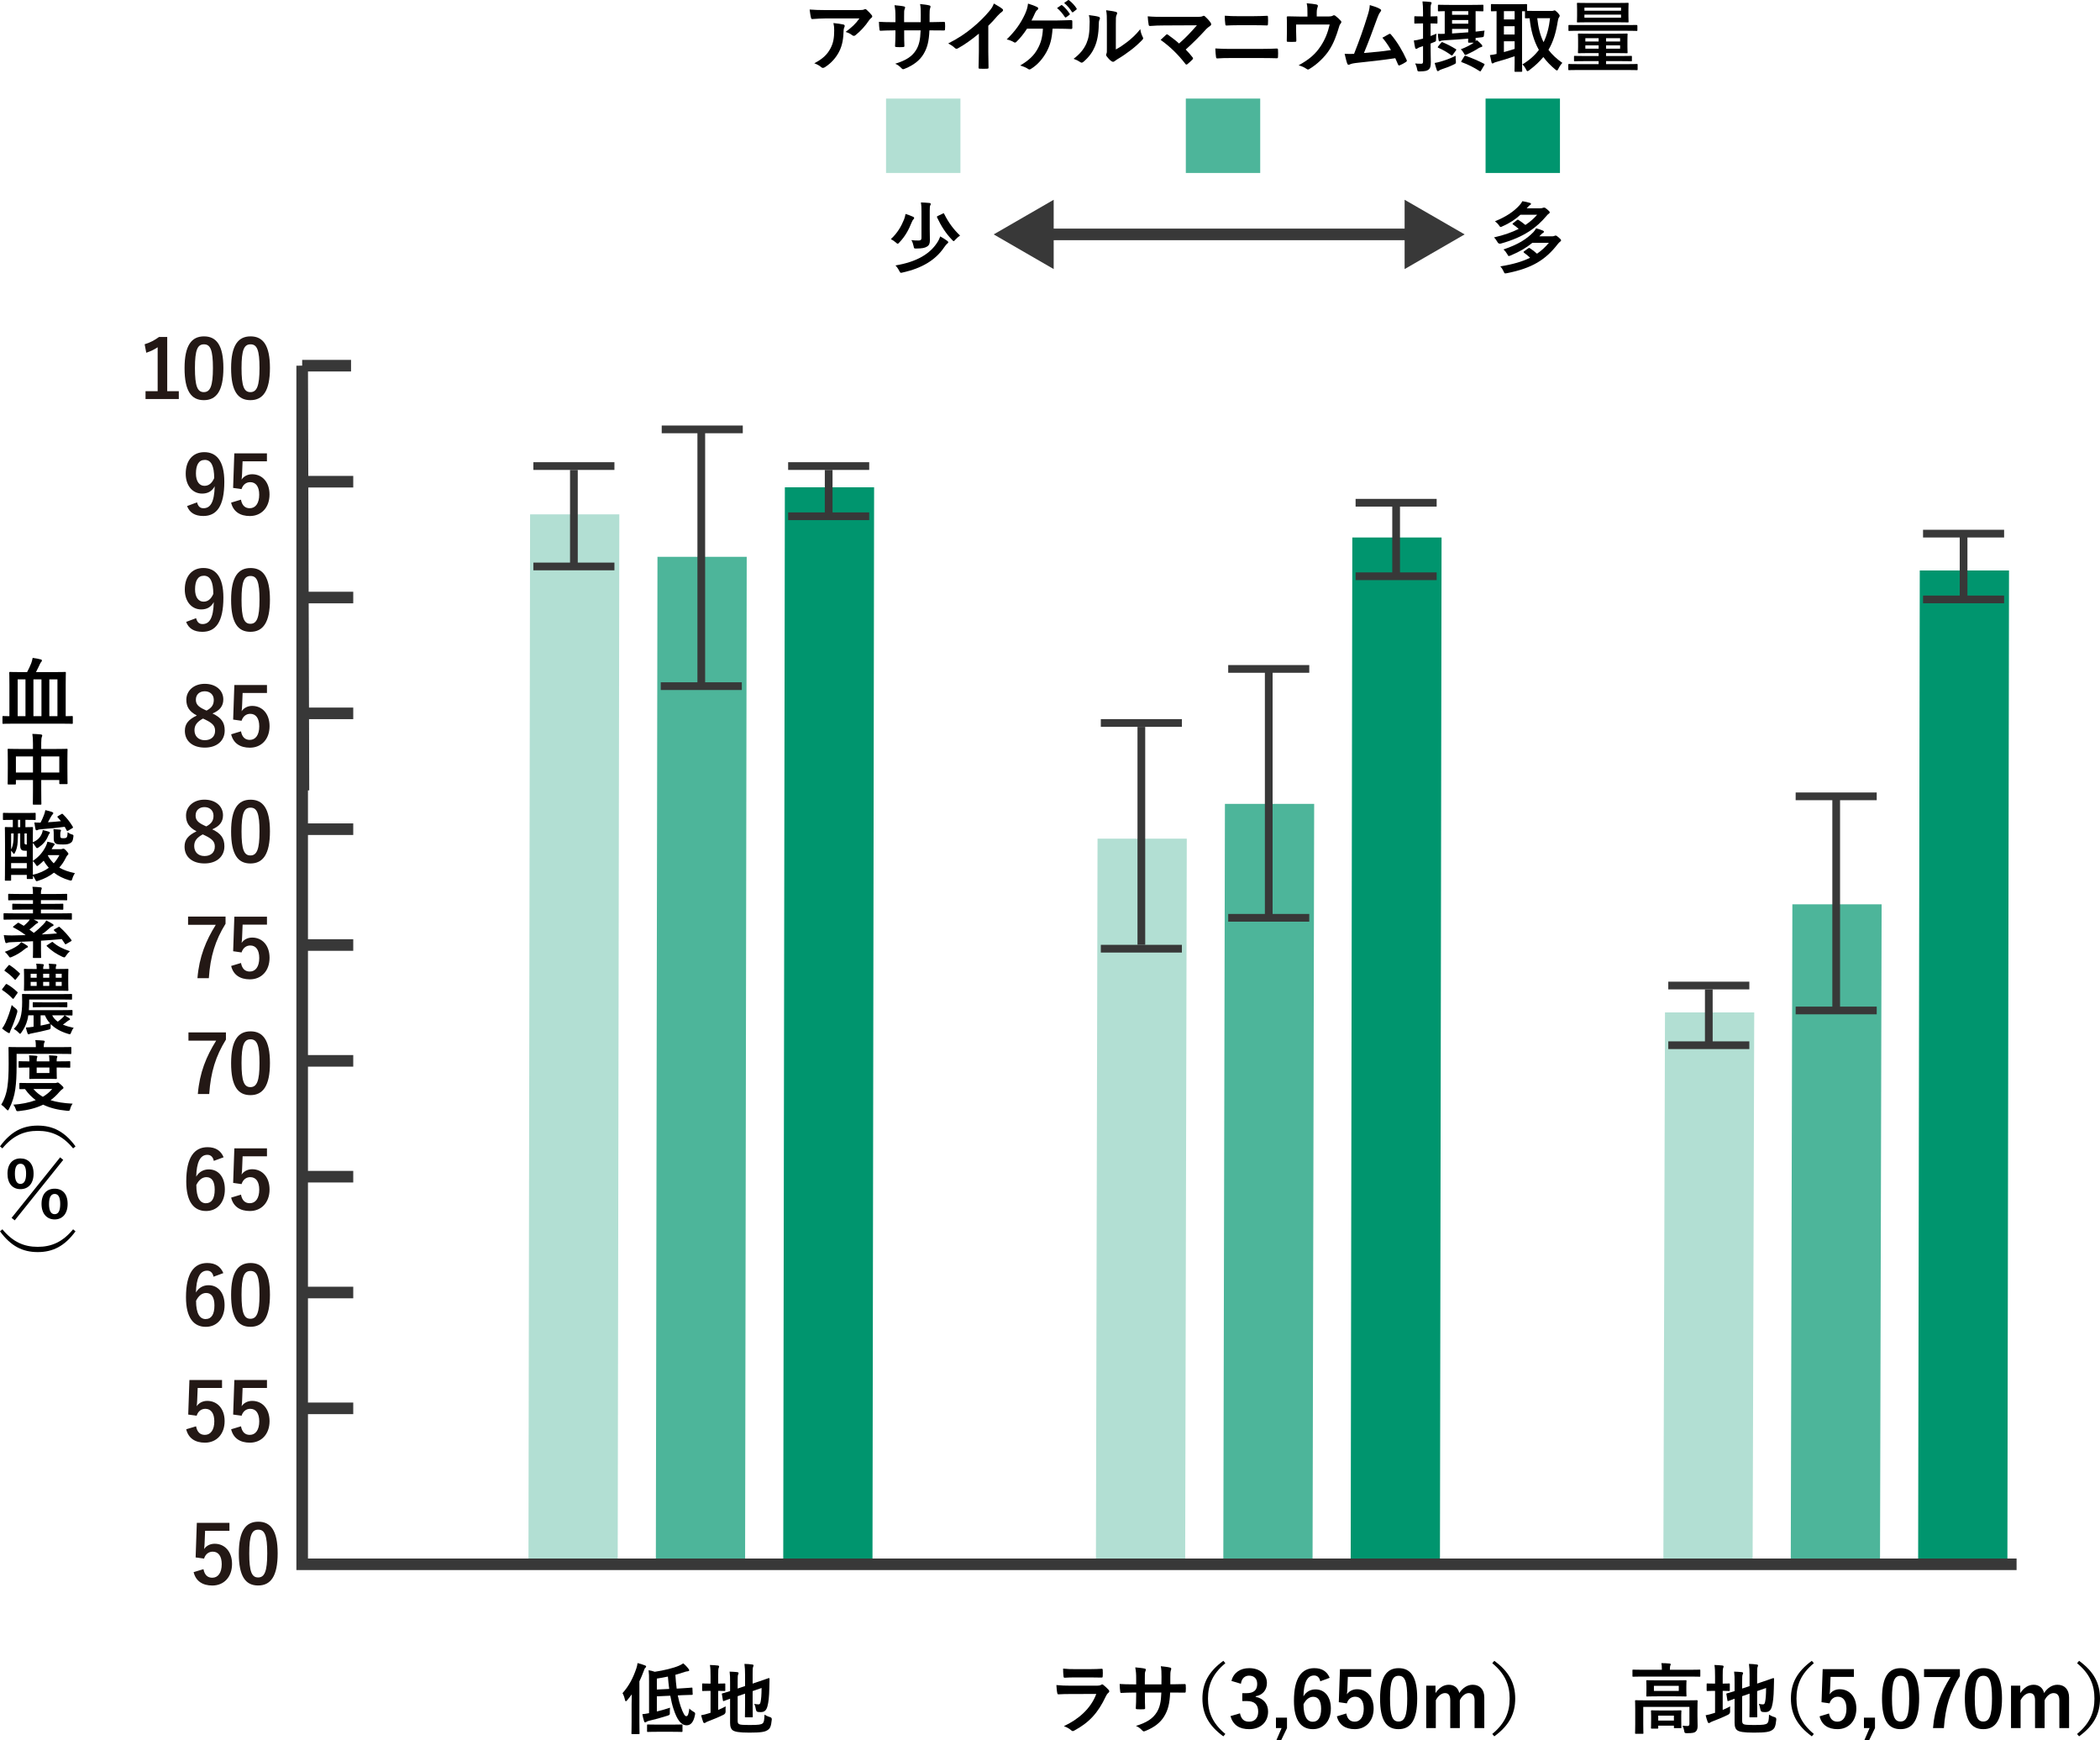 <?xml version="1.0" encoding="UTF-8"?><svg id="b" xmlns="http://www.w3.org/2000/svg" width="544.01" height="450.69" viewBox="0 0 544.01 450.69"><g id="c"><polygon points="160.44 133.21 137.32 133.21 136.9 404.71 160.02 404.71 160.44 133.21" style="fill:#b2dfd3;"/><polygon points="193.44 144.21 170.32 144.21 169.9 404.71 193.02 404.71 193.44 144.21" style="fill:#4db59a;"/><polygon points="226.44 126.21 203.32 126.21 202.9 404.71 226.02 404.71 226.44 126.21" style="fill:#00956e;"/><line x1="171.42" y1="111.21" x2="192.42" y2="111.21" style="fill:none; stroke:#383838; stroke-miterlimit:10; stroke-width:2px;"/><line x1="171.17" y1="177.71" x2="192.17" y2="177.71" style="fill:none; stroke:#383838; stroke-miterlimit:10; stroke-width:2px;"/><line x1="204.17" y1="120.71" x2="225.17" y2="120.71" style="fill:none; stroke:#383838; stroke-miterlimit:10; stroke-width:2px;"/><line x1="204.17" y1="133.71" x2="225.17" y2="133.71" style="fill:none; stroke:#383838; stroke-miterlimit:10; stroke-width:2px;"/><line x1="138.17" y1="120.71" x2="159.17" y2="120.71" style="fill:none; stroke:#383838; stroke-miterlimit:10; stroke-width:2px;"/><line x1="138.17" y1="146.71" x2="159.17" y2="146.71" style="fill:none; stroke:#383838; stroke-miterlimit:10; stroke-width:2px;"/><line x1="148.67" y1="121.71" x2="148.67" y2="146.14" style="fill:none; stroke:#383838; stroke-miterlimit:10; stroke-width:2px;"/><line x1="181.67" y1="111.21" x2="181.67" y2="178.21" style="fill:none; stroke:#383838; stroke-miterlimit:10; stroke-width:2px;"/><line x1="214.67" y1="121.71" x2="214.67" y2="133.71" style="fill:none; stroke:#383838; stroke-miterlimit:10; stroke-width:2px;"/><polygon points="307.44 217.21 284.32 217.21 283.9 405.21 307.02 405.21 307.44 217.21" style="fill:#b2dfd3;"/><polygon points="340.44 208.21 317.32 208.21 316.9 405.21 340.02 405.21 340.44 208.21" style="fill:#4db59a;"/><polygon points="373.44 139.21 350.32 139.21 349.9 405.21 373.02 405.21 373.44 139.21" style="fill:#00956e;"/><line x1="318.17" y1="173.25" x2="339.17" y2="173.25" style="fill:none; stroke:#383838; stroke-miterlimit:10; stroke-width:2px;"/><line x1="318.17" y1="237.71" x2="339.17" y2="237.71" style="fill:none; stroke:#383838; stroke-miterlimit:10; stroke-width:2px;"/><line x1="351.17" y1="130.21" x2="372.17" y2="130.21" style="fill:none; stroke:#383838; stroke-miterlimit:10; stroke-width:2px;"/><line x1="351.17" y1="149.25" x2="372.17" y2="149.25" style="fill:none; stroke:#383838; stroke-miterlimit:10; stroke-width:2px;"/><line x1="285.17" y1="187.25" x2="306.17" y2="187.25" style="fill:none; stroke:#383838; stroke-miterlimit:10; stroke-width:2px;"/><line x1="285.17" y1="245.71" x2="306.17" y2="245.71" style="fill:none; stroke:#383838; stroke-miterlimit:10; stroke-width:2px;"/><line x1="295.67" y1="188.25" x2="295.67" y2="244.71" style="fill:none; stroke:#383838; stroke-miterlimit:10; stroke-width:2px;"/><line x1="328.67" y1="173.25" x2="328.67" y2="237.71" style="fill:none; stroke:#383838; stroke-miterlimit:10; stroke-width:2px;"/><line x1="361.67" y1="130.21" x2="361.67" y2="149.25" style="fill:none; stroke:#383838; stroke-miterlimit:10; stroke-width:2px;"/><polygon points="454.44 262.21 431.32 262.21 430.9 404.21 454.02 404.21 454.44 262.21" style="fill:#b2dfd3;"/><polygon points="487.44 234.21 464.32 234.21 463.9 405.25 487.02 405.25 487.44 234.21" style="fill:#4db59a;"/><polygon points="520.44 147.75 497.32 147.75 496.9 405.21 520.02 405.21 520.44 147.75" style="fill:#00956e;"/><line x1="465.17" y1="206.25" x2="486.17" y2="206.25" style="fill:none; stroke:#383838; stroke-miterlimit:10; stroke-width:2px;"/><line x1="465.17" y1="261.71" x2="486.17" y2="261.71" style="fill:none; stroke:#383838; stroke-miterlimit:10; stroke-width:2px;"/><line x1="498.17" y1="138.21" x2="519.17" y2="138.21" style="fill:none; stroke:#383838; stroke-miterlimit:10; stroke-width:2px;"/><line x1="498.17" y1="155.25" x2="519.17" y2="155.25" style="fill:none; stroke:#383838; stroke-miterlimit:10; stroke-width:2px;"/><line x1="432.17" y1="255.25" x2="453.17" y2="255.25" style="fill:none; stroke:#383838; stroke-miterlimit:10; stroke-width:2px;"/><line x1="432.17" y1="270.71" x2="453.17" y2="270.71" style="fill:none; stroke:#383838; stroke-miterlimit:10; stroke-width:2px;"/><line x1="442.67" y1="256.25" x2="442.67" y2="270.71" style="fill:none; stroke:#383838; stroke-miterlimit:10; stroke-width:2px;"/><line x1="475.67" y1="206.25" x2="475.67" y2="261.71" style="fill:none; stroke:#383838; stroke-miterlimit:10; stroke-width:2px;"/><line x1="508.67" y1="138.21" x2="508.67" y2="155.25" style="fill:none; stroke:#383838; stroke-miterlimit:10; stroke-width:2px;"/><path d="M163.62,441.31c0-.72.02-1.6.04-2.48-.38.54-.78,1.04-1.2,1.54-.16.18-.26.26-.34.26s-.14-.1-.22-.36c-.14-.68-.4-1.38-.64-1.74,1.7-1.9,2.76-3.98,3.58-6.4.16-.46.26-.92.32-1.4.68.18,1.32.36,1.9.6.22.08.32.14.32.3,0,.14-.06.22-.22.34-.12.1-.22.3-.4.82-.34.94-.72,1.82-1.12,2.68v10.4c0,1.96.04,2.94.04,3.04,0,.2-.02.22-.22.22h-1.68c-.18,0-.2-.02-.2-.22,0-.12.04-1.08.04-3.04v-4.56ZM175.58,439.11c.22,1.12.48,2.08.76,2.88.68,1.92,1.08,2.5,1.44,2.5.42,0,.62-.58.8-2,.24.3.62.58,1,.8.56.32.56.34.44.96-.4,1.96-1.2,2.6-2.14,2.6-1.46,0-2.48-1.42-3.4-4.22-.32-.96-.6-2.12-.84-3.44l-3.48.16v3.92c1.04-.24,2.16-.56,3.42-.98-.04.32-.08.72-.06,1.22.02.6.02.64-.56.84-1.6.52-3.38,1-4.86,1.34-.34.08-.56.2-.68.3-.1.08-.18.1-.3.1s-.2-.1-.26-.26c-.18-.54-.32-1.14-.46-1.86.52-.04,1.02-.12,1.74-.26v-8.24c0-1.38,0-1.94-.12-2.88.58.1,1.08.2,1.6.4,2.32-.34,4.84-.96,6.24-1.56.52-.22.8-.4,1.14-.62.48.38,1.02.94,1.38,1.44.1.12.16.2.16.36,0,.14-.12.22-.32.24-.28.02-.52.08-.86.18-.8.28-1.58.52-2.4.74.08,1.34.2,2.52.34,3.58l1.34-.08c1.72-.1,2.28-.16,2.5-.18.22-.02.24.02.24.24l.06,1.4c.02.2,0,.22-.22.24-.2.02-.82,0-2.54.08l-1.1.06ZM170.28,448.53c-1.74,0-2.34.04-2.46.04-.18,0-.2-.02-.2-.24v-1.48c0-.2.02-.22.2-.22.12,0,.72.04,2.46.04h3.84c1.74,0,2.32-.04,2.44-.04.22,0,.24.02.24.22v1.48c0,.22-.02.24-.24.24-.12,0-.7-.04-2.44-.04h-3.84ZM170.16,437.59l3.2-.16c-.14-1-.24-2.08-.34-3.2-.92.2-1.86.36-2.86.52v2.84Z"/><path d="M186.05,442.87c.64-.26,1.26-.56,1.94-.92-.04.36-.04.82-.02,1.24q.04.64-.52.92c-1.24.62-2.66,1.2-3.98,1.7-.34.14-.58.24-.66.32s-.22.14-.34.14-.22-.06-.3-.24c-.2-.52-.36-1.1-.54-1.78.64-.12,1.26-.26,1.98-.5l.46-.14v-5.68h-.16c-1.3,0-1.7.04-1.82.04-.2,0-.2-.02-.2-.22v-1.52c0-.2,0-.22.2-.22.12,0,.52.04,1.82.04h.16v-1.88c0-1.32-.02-2.14-.16-2.94.78.02,1.4.06,2.06.14.2.02.32.12.32.24,0,.14-.06.24-.12.4-.1.24-.12.74-.12,1.9v2.14c1.14,0,1.52-.04,1.64-.04.18,0,.2.02.2.22v1.52c0,.2-.02.22-.2.22-.12,0-.5-.04-1.64-.04v4.94ZM191.09,445.65c0,.52.1.76.38.9.28.16.9.22,2.88.22,2.16,0,2.82-.1,3.22-.42.32-.28.42-.68.48-2.26.4.24.86.48,1.44.64q.5.14.44.66c-.18,1.74-.42,2.28-1.08,2.7-.68.46-1.64.66-4.74.66-2.72,0-3.72-.24-4.22-.56-.48-.3-.76-.9-.76-1.98v-6.24c-1.02.36-1.44.54-1.6.58-.2.06-.22.04-.26-.16l-.26-1.56c-.04-.2-.02-.2.16-.26.16-.04.68-.16,1.96-.58v-2.2c.02-1.1-.02-2.04-.12-2.84.68.02,1.32.06,1.92.12.28.04.4.12.4.22,0,.16-.04.24-.12.42-.1.2-.12.64-.12,1.9v1.72l1.92-.64v-2.9c0-1.2-.04-1.82-.16-2.84.76.02,1.38.06,2.04.16.2.02.32.1.32.22,0,.14-.06.24-.12.4-.1.24-.12.74-.12,1.8v2.52l1.54-.52c1.88-.62,2.48-.88,2.62-.9.14-.02.22.04.22.2l-.06,2.56c-.04,2.02-.2,3.5-.48,4.52-.3,1.16-.86,1.52-1.72,1.52-.24,0-.48,0-.74-.04q-.44-.04-.54-.66c-.06-.46-.22-1.04-.42-1.44.42.1.78.14,1.06.14.34,0,.48-.1.6-.74.14-.76.22-1.54.24-3.5l-2.32.8v3.48c0,2,.04,2.98.04,3.1,0,.2-.02.22-.22.22h-1.6c-.2,0-.22-.02-.22-.22,0-.14.04-1.1.04-3.1v-2.82l-1.92.66v6.34Z"/><path d="M248.8,25.53v19.27h-19.27v-19.27h19.27Z" style="fill:#b2dfd3;"/><path d="M326.46,25.53v19.27h-19.27v-19.27h19.27Z" style="fill:#4db59a;"/><path d="M404.11,25.53v19.27h-19.27v-19.27h19.27Z" style="fill:#00956e;"/><path d="M214,4.77c-1.14,0-2.36.08-3.54.16-.24.02-.32-.12-.36-.3-.16-.56-.28-1.56-.36-2.16,1.36.1,2.46.14,4.06.14h8.58c.84,0,1.18-.04,1.38-.12.1-.04.28-.14.38-.14.16,0,.32.12.46.28.44.38.82.8,1.2,1.26.1.12.16.24.16.36,0,.16-.1.3-.28.42-.22.16-.38.36-.54.58-.94,1.42-2.18,2.8-3.52,3.86-.12.12-.26.18-.42.18s-.34-.08-.48-.2c-.5-.4-1-.62-1.66-.82,1.6-1.2,2.58-2.06,3.58-3.5h-8.64ZM215.12,12.57c.76-1.42.98-2.78.98-4.72,0-.74-.04-1.2-.2-1.88.98.1,2.02.24,2.58.38.26.06.34.2.34.38,0,.12-.04.24-.1.36-.14.28-.16.48-.18.82-.06,1.94-.26,3.72-1.18,5.5-.78,1.5-1.98,2.92-3.64,3.98-.18.12-.36.2-.56.2-.14,0-.28-.06-.4-.18-.48-.42-1.06-.74-1.82-1.02,2.18-1.14,3.32-2.22,4.18-3.82Z"/><path d="M241.51,5.73c.98,0,2.1-.02,3.02-.06.24-.02.26.1.28.32.04.5.04,1.08,0,1.58-.02.26-.06.34-.34.32-.68,0-1.9-.02-2.88-.02h-.82c-.12,2.86-.56,4.54-1.54,6.16-1,1.66-2.62,2.86-4.72,3.72-.28.12-.44.18-.56.18s-.22-.06-.38-.22c-.6-.62-.98-.9-1.66-1.2,2.84-.88,4.38-1.9,5.4-3.54.78-1.28,1.1-2.66,1.18-5.1h-4.26v.72c0,1.18,0,2.26.06,3.32.02.22-.12.26-.34.28-.52.04-1.18.04-1.72,0-.26-.02-.38-.06-.36-.28.06-1.04.1-2.02.1-3.28v-.76h-.6c-1.08,0-2.68.06-3.3.1-.16,0-.22-.12-.24-.38-.08-.42-.1-1.12-.14-1.94.84.06,2.14.1,3.68.1h.6v-1.46c0-1.28-.04-1.78-.24-2.94,1.04.1,2.02.2,2.44.32.22.04.3.14.3.28,0,.12-.06.26-.12.42-.14.36-.14.56-.14,1.92v1.46h4.3l.02-1.96c.02-1.12-.04-2.04-.18-2.74.76.08,1.86.2,2.34.34.28.06.36.16.36.32,0,.08-.02.2-.08.36-.14.38-.16.9-.16,1.76v1.9h.7Z"/><path d="M256.02,13.29c0,1.38.02,2.56.06,4.16.02.26-.08.34-.3.34-.64.04-1.36.04-2,0-.22,0-.3-.08-.28-.32.02-1.44.08-2.74.08-4.1v-4.66c-1.76,1.48-3.9,3-5.5,3.84-.1.06-.2.08-.3.08-.16,0-.28-.06-.42-.2-.46-.46-1.12-.86-1.72-1.18,2.76-1.42,4.46-2.58,6.3-4.1,1.58-1.3,3.02-2.7,4.26-4.18.68-.8.94-1.2,1.26-2.06.9.5,1.78,1.04,2.22,1.4.12.08.16.2.16.3,0,.16-.12.34-.28.44-.34.22-.66.52-1.2,1.1-.78.94-1.52,1.72-2.34,2.52v6.62Z"/><path d="M272.67,7.43c-.18,2.66-.62,4.3-1.62,6.12-.98,1.74-2.32,3.28-3.96,4.28-.12.1-.28.16-.42.16-.12,0-.22-.04-.34-.14-.6-.4-1.36-.68-2.06-.88,2.32-1.38,3.58-2.6,4.52-4.3.86-1.54,1.28-3.1,1.38-5.24h-4.12c-.84,1.32-1.86,2.56-2.78,3.44-.1.1-.22.16-.34.16-.1,0-.2-.04-.28-.1-.5-.32-1.26-.6-1.86-.72,2.24-2.18,3.62-4.16,4.72-6.52.44-1,.68-1.68.8-2.76.78.24,1.78.58,2.4.92.16.06.24.2.24.34s-.08.3-.22.38c-.28.18-.48.56-.6.82-.3.7-.66,1.42-.92,1.92h6.42c1.24,0,2.58-.08,3.84-.1.24,0,.32.1.32.36.02.54.02,1.08,0,1.62,0,.2-.08.32-.28.32-.82-.04-2.44-.08-3.66-.08h-1.18ZM274.89,1.35c.1-.08.18-.06.3.04.62.48,1.34,1.28,1.9,2.14.08.12.08.22-.06.32l-.84.62c-.14.1-.24.08-.34-.06-.6-.92-1.24-1.68-2.02-2.32l1.06-.74ZM276.67.05c.12-.08.18-.06.3.04.74.56,1.46,1.36,1.9,2.06.08.12.1.24-.06.36l-.8.62c-.16.12-.26.06-.34-.06-.54-.86-1.18-1.62-2-2.3l1-.72Z"/><path d="M284.62,4.35c.34.1.38.34.26.62-.22.44-.24.88-.24,1.36-.04,2.5-.42,4.4-1.08,5.88-.52,1.22-1.4,2.52-2.84,3.76-.2.16-.36.26-.52.26-.12,0-.24-.06-.38-.16-.5-.34-.98-.58-1.7-.84,1.56-1.18,2.62-2.4,3.32-3.98.56-1.36.82-2.46.84-5.66,0-.76-.04-1.08-.2-1.68,1.14.14,2.06.28,2.54.44ZM289.06,12.81c.98-.52,1.9-1.14,2.84-1.86,1.2-.92,2.38-1.98,3.5-3.4.08.7.28,1.36.62,2.02.06.14.12.24.12.34,0,.14-.08.28-.3.5-1,1.02-1.92,1.84-2.96,2.62-1.04.8-2.16,1.58-3.56,2.4-.36.24-.4.28-.58.42-.12.1-.26.16-.4.16-.12,0-.26-.06-.42-.16-.44-.3-.9-.82-1.2-1.22-.12-.18-.18-.3-.18-.42,0-.1.02-.18.08-.3.14-.26.12-.5.12-1.52v-6.26c0-1.74,0-2.56-.2-3.48.8.1,1.9.24,2.5.42.26.06.36.18.36.34,0,.12-.06.3-.16.5-.18.38-.18.78-.18,2.22v6.68Z"/><path d="M309.88,4.37c1.16,0,1.4-.06,1.66-.18.1-.06.2-.1.28-.1.12,0,.24.06.34.16.54.48,1,.98,1.44,1.6.1.16.16.3.16.44,0,.16-.08.3-.26.42-.42.3-.7.48-.96.76-1.72,1.9-3.58,3.76-5.38,5.36.64.64,1.18,1.26,1.76,2,.1.12.14.2.14.3s-.06.2-.18.32c-.4.4-.84.82-1.3,1.18-.1.06-.18.1-.26.1s-.16-.06-.24-.18c-1.94-2.5-3.96-4.46-6.42-6.22.4-.38,1.08-1.02,1.44-1.34.08-.06.16-.1.22-.1.08,0,.16.06.28.14,1.04.76,2,1.46,2.84,2.24,1.68-1.46,3.14-3,4.62-4.72l-8.42.04c-1.16,0-2.64.04-3.72.14-.26,0-.32-.12-.36-.36-.12-.7-.2-1.4-.24-2.14,1.36.14,2.98.14,4.36.14h8.2Z"/><path d="M318.91,15.03c-1.3,0-2.62.02-3.6.1-.2,0-.26-.12-.3-.38-.08-.46-.12-1.14-.18-2.2,1.44.1,2.88.12,4.14.12h7.28c2.22,0,3.58-.06,4.5-.1.26,0,.32.1.32.36.04.56.04,1.18,0,1.74,0,.3-.04.42-.3.42-.96-.04-3.02-.06-4.38-.06h-7.48ZM320.75,6.53c-1.26,0-2.14.04-3.06.08-.2,0-.26-.12-.28-.42-.1-.62-.12-1.3-.12-2.12,1.26.1,2.2.12,3.4.12h3.96c1.54,0,2.74-.06,3.6-.1.16,0,.22.1.22.34.04.58.04,1.2,0,1.78-.02.28-.06.38-.26.38-.94-.04-2.22-.06-3.5-.06h-3.96Z"/><path d="M343.78,4.27c.94,0,1.24-.06,1.5-.22.08-.06.18-.1.28-.1.16,0,.32.08.44.2.4.3.98.82,1.34,1.24.1.1.14.2.14.3,0,.16-.08.3-.2.44-.26.26-.34.64-.44.98-.62,2.06-1.34,4.08-2.52,5.88-1.16,1.8-3.14,3.7-5.16,4.9-.12.08-.22.12-.32.12-.14,0-.26-.08-.42-.2-.62-.42-1.2-.66-2-.9,2.82-1.56,4.38-2.94,5.72-4.98,1.12-1.7,1.82-3.44,2.32-5.58h-8.7v1.68c0,.8.04,1.62.06,2.42,0,.32-.06.38-.32.38-.6.04-1.24.04-1.84,0-.26,0-.32-.06-.32-.3.02-1.02.04-1.68.04-2.48v-1.62c0-.64,0-1.36-.04-1.94-.02-.18.1-.26.28-.26.94.04,2.04.06,3.04.06h2.04v-.78c0-1.06,0-1.88-.2-2.66.98.08,1.92.18,2.48.3.4.08.52.3.36.62-.1.28-.24.7-.24,1.54v.96h2.68Z"/><path d="M357.55,2.35c.14.1.24.2.24.32,0,.1-.06.24-.2.4-.36.46-.6,1.08-.82,1.66-1.12,3.06-2.18,6-3.44,9,3.08-.26,4.76-.42,7-.76-.62-1.1-1.36-2.2-2.22-3.2.6-.32,1.18-.66,1.74-.96.22-.12.34-.04.48.12,1.56,1.82,3.06,4.32,4.04,6.54.06.1.08.18.08.26,0,.12-.08.24-.26.34-.48.32-.98.58-1.52.82-.08.04-.16.06-.24.06-.12,0-.22-.1-.28-.28-.24-.56-.46-1.08-.7-1.6-3.2.48-6.24.82-9.5,1.16-1.32.14-1.86.24-2.34.48-.26.12-.48.08-.58-.2-.16-.34-.42-1.34-.7-2.58.8.06,1.64.04,2.44.02,1.42-3.58,2.46-6.54,3.5-9.9.32-1.04.52-1.74.58-2.74,1.22.36,2.08.64,2.7,1.04Z"/><path d="M370.6,12.07c0,1.92.06,3,.06,4,0,1.1-.16,1.64-.62,1.98-.44.32-.86.4-2.08.44-.72.02-.74.02-.86-.6-.12-.62-.32-1.12-.5-1.46.46.06.9.08,1.62.08.28,0,.42-.14.42-.56v-4c-.26.08-.5.18-.74.24-.36.12-.58.24-.7.34-.1.08-.22.12-.34.12s-.22-.08-.26-.24c-.12-.52-.24-1.2-.34-1.92.58-.06,1.16-.16,1.86-.36.16-.04.34-.08.52-.14v-3.92h-.32c-1.24,0-1.62.04-1.74.04-.18,0-.2-.02-.2-.22v-1.46c0-.2.02-.22.2-.22.12,0,.5.04,1.74.04h.32v-1.04c0-1.28-.04-1.92-.14-2.84.72.02,1.36.06,2.02.14.2.02.34.12.34.22,0,.16-.08.28-.14.42-.12.24-.12.66-.12,2.02v1.08c1.06,0,1.42-.04,1.56-.04.2,0,.22.02.22.22v1.46c0,.2-.02.22-.22.22-.14,0-.5-.04-1.56-.04v3.26c.48-.18,1-.38,1.52-.6-.06.34-.1.94-.1,1.44s-.02.54-.42.7c-.32.14-.66.28-1,.4v.8ZM377.14,15.79c.06.62.04.64-.5.9-1.08.54-2.08.9-3.18,1.26-.36.12-.52.22-.68.34-.12.08-.2.14-.3.14s-.2-.08-.26-.24c-.2-.56-.38-1.16-.56-1.88.52-.1.92-.18,1.34-.3,1.26-.36,2.66-.84,4.1-1.56-.02.4-.02.86.04,1.34ZM373.3,11.11c.16-.22.22-.24.42-.16,1.06.44,2.38,1.12,3.4,1.76.1.06.14.1.14.16s-.04.12-.12.22l-.78,1.08c-.16.22-.2.26-.4.14-1.14-.84-2.3-1.48-3.38-1.94-.14-.06-.16-.16-.02-.36l.74-.9ZM382.26,9.83c.02.4.02.66.02.82.1-.08.2-.16.3-.26.52.42.86.74,1.22,1.14.18.22.2.32.2.44,0,.1-.16.2-.28.22-.18.04-.42.12-.68.28-.74.5-1.7,1.02-2.98,1.6-.22.1-.36.16-.46.16-.16,0-.22-.14-.42-.5-.22-.4-.46-.7-.76-.96,1.32-.5,2.64-1.18,3.38-1.72h-1.28c-.18,0-.2-.02-.2-.24,0-.06.02-.32.02-.8-2.08.18-3.98.3-6.02.42-.72.04-.98.1-1.12.18-.12.08-.2.1-.3.1s-.18-.08-.22-.28c-.08-.46-.18-1.12-.2-1.68.52.04,1.12.04,1.78,0V2.89c-1.02.02-1.46.04-1.54.04-.2,0-.22-.02-.22-.22v-1.26c0-.2.02-.22.22-.22.12,0,.8.04,2.72.04h5.9c1.92,0,2.6-.04,2.72-.04.2,0,.22.02.22.22v1.26c0,.2-.02.22-.22.22-.1,0-.58-.02-1.8-.04v5.3c.74-.08,1.52-.16,2.32-.26-.08.26-.12.76-.16,1.18-.04.44-.08.48-.54.54l-1.62.18ZM380.36,3.83v-.94h-4.2v.94h4.2ZM380.36,6.13v-.94h-4.2v.94h4.2ZM380.36,7.49h-4.2v1.18c1.32-.08,2.72-.18,4.2-.3v-.88ZM379.3,14.65c.14-.24.22-.24.42-.18,1.58.56,3.36,1.32,4.72,2.04.1.04.14.08.14.14s-.02.14-.1.26l-.78,1.32c-.16.28-.2.3-.38.2-1.42-.92-2.98-1.72-4.64-2.32-.2-.08-.2-.14-.06-.36l.68-1.1Z"/><path d="M401.95,2.83c.26,0,.4-.02.48-.06.1-.06.2-.08.3-.08.14,0,.34.14.84.64.3.34.48.6.48.76s-.1.32-.22.48c-.14.18-.22.54-.3,1.02-.46,2.86-1.14,5.2-2.4,7.32.92,1.22,2.1,2.32,3.6,3.38-.32.32-.74.92-1.04,1.54-.14.28-.22.42-.36.42-.1,0-.24-.1-.46-.28-1.2-1-2.22-2.06-3.06-3.2-.96,1.16-2.16,2.3-3.66,3.42-.22.16-.34.24-.44.24-.16,0-.24-.16-.4-.48-.26-.5-.56-.96-.94-1.26,1.82-1.1,3.22-2.34,4.28-3.76-1.36-2.42-2.1-5.16-2.4-8.2-.62,0-.9.02-.98.02-.2,0-.22-.02-.22-.24v-1.6h-.76v13.34c0,1.36.04,2,.04,2.12,0,.2-.02.22-.22.22h-1.56c-.2,0-.22-.02-.22-.22,0-.14.04-.76.04-2.12v-1.68c-1.46.52-3.46,1.12-4.76,1.48-.4.1-.56.18-.64.24-.1.08-.2.14-.32.14s-.22-.08-.26-.26c-.14-.54-.3-1.26-.42-1.9.7-.08,1.1-.14,1.72-.3V2.89c-.8.02-1.16.04-1.24.04-.2,0-.22-.02-.22-.22v-1.42c0-.22.02-.24.22-.24.12,0,.72.04,2.46.04h3.98c1.76,0,2.36-.04,2.48-.04.2,0,.22.02.22.24v1.52c.32.02.92.02,2.04.02h4.32ZM392.37,5.03v-2.14h-2.78v2.14h2.78ZM392.37,8.93v-2.14h-2.78v2.14h2.78ZM392.37,10.69h-2.78v2.8c.92-.24,1.9-.54,2.78-.82v-1.98ZM398.23,4.71c.26,2.44.76,4.46,1.64,6.22.88-1.8,1.4-3.84,1.68-6.22h-3.32Z"/><path d="M408.95,18.13c-1.76,0-2.36.04-2.48.04-.18,0-.2-.02-.2-.22v-1.16c0-.2.02-.22.2-.22.12,0,.72.04,2.48.04h5.18v-.78h-3.44c-1.94,0-2.6.04-2.72.04-.2,0-.22-.02-.22-.24v-.94c0-.2.02-.22.22-.22.12,0,.78.04,2.72.04h3.44v-.76h-2.36c-1.94,0-2.64.04-2.78.04-.2,0-.22-.02-.22-.22,0-.14.04-.5.04-1.44v-1.74c0-.98-.04-1.34-.04-1.48,0-.2.02-.22.22-.22.14,0,.84.04,2.78.04h6.86c1.94,0,2.64-.04,2.78-.04.2,0,.22.02.22.22,0,.12-.04.5-.04,1.46v1.76c0,.94.04,1.32.04,1.44,0,.2-.02.22-.22.22-.14,0-.84-.04-2.78-.04h-2.58v.76h3.76c1.92,0,2.58-.04,2.7-.04.22,0,.24.02.24.22v.94c0,.22-.02.24-.24.24-.12,0-.78-.04-2.7-.04h-3.76v.78h5.48c1.76,0,2.36-.04,2.48-.04.2,0,.22.02.22.22v1.16c0,.2-.02.22-.22.22-.12,0-.72-.04-2.48-.04h-12.58ZM409.01,7.97c-1.76,0-2.38.04-2.5.04-.18,0-.2-.02-.2-.22v-1.12c0-.2.02-.2.2-.2.12,0,.74.02,2.5.02h12.46c1.76,0,2.38-.02,2.5-.02q.2,0,.2.2v1.12c0,.2,0,.22-.2.22-.12,0-.74-.04-2.5-.04h-12.46ZM418.89.77c1.96,0,2.66-.04,2.78-.04.2,0,.22.02.22.22,0,.12-.04.5-.04,1.48v1.7c0,.94.04,1.34.04,1.46,0,.2-.02.22-.22.22-.12,0-.82-.04-2.78-.04h-7.36c-1.96,0-2.66.04-2.78.04-.22,0-.24,0-.24-.2,0-.14.04-.52.04-1.46v-1.72c0-.98-.04-1.34-.04-1.48,0-.2.02-.22.24-.22.12,0,.82.04,2.78.04h7.36ZM410.45,1.97v.8h9.48v-.8h-9.48ZM419.93,3.79h-9.48v.8h9.48v-.8ZM414.13,10.75v-.86h-3.44v.86h3.44ZM414.13,12.61v-.86h-3.44v.86h3.44ZM416.05,9.89v.86h3.64v-.86h-3.64ZM419.69,11.75h-3.64v.86h3.64v-.86Z"/><path d="M236.56,56.15c.18.08.26.2.26.32,0,.14-.08.22-.2.34-.16.16-.28.38-.44.76-.76,1.9-1.66,3.62-3.2,5.22-.22.24-.32.34-.44.34-.1,0-.22-.1-.46-.32-.38-.34-.88-.66-1.3-.88,1.72-1.6,2.68-3.28,3.42-5.1.18-.46.3-.96.38-1.42.62.2,1.46.48,1.98.74ZM242.95,62.57c.22-.36.46-.82.62-1.34.64.36,1.4.82,1.8,1.14.22.16.28.26.28.36,0,.16-.1.24-.26.36-.2.16-.5.52-.8.96-2.26,3.36-5.86,5.44-10.72,6.52-.22.06-.38.08-.48.08-.16,0-.26-.14-.44-.5-.28-.56-.68-1.12-.98-1.4,5.54-.92,9.06-3.02,10.98-6.18ZM240.85,59.31c0,1.28.04,2.18.04,2.86,0,.88-.16,1.34-.76,1.7-.56.34-1.18.48-2.72.5-.62,0-.62.02-.74-.62-.12-.56-.32-1.18-.58-1.56.66.08,1.14.1,1.82.1.58,0,.8-.16.8-.7v-6.94c0-.86-.02-1.5-.14-2.22.72.02,1.5.08,2.2.14.18.02.34.1.34.24,0,.16-.06.28-.14.42-.08.16-.12.5-.12,1.36v4.72ZM244.21,55.33c.28-.14.3-.12.4.1,1.12,2.26,2.48,4.06,4.1,5.58-.38.24-.84.64-1.24,1.08-.22.24-.32.36-.42.36s-.22-.12-.42-.34c-1.58-1.62-2.84-3.58-3.88-5.8-.06-.22-.04-.26.2-.38l1.26-.6Z"/><path d="M393.86,55.63c-1.22,1.12-2.66,2.12-4.68,3-.2.1-.34.16-.44.16-.12,0-.2-.1-.38-.36-.34-.5-.68-.8-1.08-1.12,2.9-1.18,4.88-2.52,6.36-4.16.26-.26.54-.66.74-1.04.74.12,1.34.26,1.94.44.2.04.28.12.28.26,0,.12-.06.2-.24.3-.16.08-.34.24-.56.5l-.3.34h3.42c.38,0,.58-.04.72-.1.12-.04.22-.08.36-.08.18,0,.34.06.78.44.56.46.68.62.68.8,0,.14-.1.26-.24.34-.18.12-.36.26-.64.62-2.4,2.84-5.6,5.4-11.8,7.12q-.58.14-.86-.4c-.28-.5-.54-.86-.9-1.2,2.6-.58,4.68-1.34,6.4-2.2-.52-.46-.96-.82-1.44-1.12-.1-.08-.16-.12-.16-.18s.06-.12.16-.2l1-.78c.18-.14.26-.12.46,0,.56.36,1.12.76,1.72,1.26,1.24-.82,2.22-1.7,3.04-2.64h-4.34ZM396.96,62.89c-1.5,1.24-3.18,2.24-5.62,3.28-.24.08-.38.14-.48.14-.14,0-.2-.12-.36-.42-.3-.52-.64-.96-1.02-1.28,3.82-1.3,5.96-2.66,7.74-4.48.26-.28.52-.64.72-1,.66.18,1.08.32,1.72.58.2.08.3.18.3.32,0,.12-.06.2-.24.3-.16.08-.3.2-.54.46l-.42.42h3.18c.38,0,.52-.02.7-.1.1-.04.22-.1.32-.1.2,0,.34.06.88.54.44.38.56.54.56.7,0,.14-.12.26-.24.34-.16.12-.36.3-.6.6-3.16,4.1-6.64,6.26-13.16,7.56-.22.04-.38.06-.46.06-.18,0-.28-.14-.42-.48-.22-.52-.54-1-.86-1.34,3.26-.52,5.76-1.26,7.72-2.24-.54-.5-1.02-.9-1.56-1.28-.08-.08-.14-.14-.14-.2s.06-.12.14-.18l1.08-.78c.18-.12.26-.12.46,0,.6.38,1.18.84,1.8,1.4,1.22-.82,2.2-1.76,3.08-2.82h-4.28Z"/><path d="M277.18,438.75c-1,0-2,.02-3,.08-.18,0-.26-.12-.3-.38-.12-.5-.16-1.24-.22-2.02,1.14.12,2.36.16,3.68.16h6.86c.34,0,.74-.04,1.06-.22.1-.08.18-.12.26-.12.1,0,.2.06.3.14.48.38,1.02.88,1.34,1.24.14.14.2.28.2.42,0,.12-.06.26-.22.38-.32.26-.46.48-.68.94-2,4.26-4.3,6.76-8.16,8.84-.16.08-.28.14-.4.14-.14,0-.28-.08-.44-.24-.54-.48-1.18-.78-1.86-1.04,3.7-1.72,6.96-4.48,8.4-8.34l-6.82.02ZM278.52,434.45c-.9,0-1.9.02-2.74.08-.2,0-.26-.12-.28-.44-.06-.42-.1-1.3-.1-1.92,1.22.12,1.82.14,3.28.14h3.6c1.3,0,2.36-.06,3.14-.1.18,0,.24.1.24.32.04.5.04,1.06,0,1.56,0,.34-.06.42-.36.4-.66,0-1.6-.04-2.82-.04h-3.96Z"/><path d="M303.87,436.23c.98,0,2.1-.02,3.02-.06.24-.02.26.1.28.32.04.5.04,1.08,0,1.58-.02.26-.06.34-.34.32-.68,0-1.9-.02-2.88-.02h-.82c-.12,2.86-.56,4.54-1.54,6.16-1,1.66-2.62,2.86-4.72,3.72-.28.12-.44.18-.56.18s-.22-.06-.38-.22c-.6-.62-.98-.9-1.66-1.2,2.84-.88,4.38-1.9,5.4-3.54.78-1.28,1.1-2.66,1.18-5.1h-4.26v.72c0,1.18,0,2.26.06,3.32.02.22-.12.26-.34.28-.52.04-1.18.04-1.72,0-.26-.02-.38-.06-.36-.28.06-1.04.1-2.02.1-3.28v-.76h-.6c-1.08,0-2.68.06-3.3.1-.16,0-.22-.12-.24-.38-.08-.42-.1-1.12-.14-1.94.84.06,2.14.1,3.68.1h.6v-1.46c0-1.28-.04-1.78-.24-2.94,1.04.1,2.02.2,2.44.32.22.04.3.14.3.28,0,.12-.06.26-.12.42-.14.36-.14.56-.14,1.92v1.46h4.3l.02-1.96c.02-1.12-.04-2.04-.18-2.74.76.08,1.86.2,2.34.34.28.06.36.16.36.32,0,.08-.02.2-.08.36-.14.38-.16.9-.16,1.76v1.9h.7Z"/><path d="M317.43,430.77c-3.32,2.74-4.5,5.64-4.5,9.16s1.18,6.42,4.5,9.16l-.52.62c-3.84-2.8-5.42-5.84-5.42-9.78s1.58-6.98,5.42-9.78l.52.62Z"/><path d="M319,435.35c.58-2.16,2.3-3.3,4.62-3.3,2.78,0,4.58,1.62,4.58,3.84,0,1.8-1.08,3.12-2.92,3.44v.14c2.06.44,3.22,1.82,3.22,3.84,0,2.7-1.96,4.54-4.88,4.54-2.52,0-4.18-1.02-4.86-3.38l2.46-.72c.34,1.54,1.06,2.16,2.38,2.16,1.44,0,2.34-.96,2.34-2.58,0-1.74-.82-2.76-2.96-2.76h-1.16v-2.04h1.06c2,0,2.8-.86,2.8-2.4,0-1.4-.82-2.14-2.1-2.14-1.06,0-1.92.66-2.12,2.1l-2.46-.74Z"/><path d="M333.4,447.57l-1.5,3.12h-1.24l1.34-3.12h-1.46v-2.7h2.86v2.7Z"/><path d="M342.02,435.45c-.24-1.12-.88-1.5-1.6-1.5-1.82,0-2.68,1.9-2.76,5.4.7-1.2,1.84-1.8,3.12-1.8,2.36,0,3.98,1.86,3.98,4.94,0,3.3-1.92,5.36-4.66,5.36-2.94,0-4.9-2.16-4.9-7.32,0-6.04,2.04-8.48,5.28-8.48,2.02,0,3.3.88,3.98,2.5l-2.44.9ZM340.08,445.93c1.4,0,2.16-1.14,2.16-3.36,0-2.04-.72-3.1-2.06-3.1-1,0-1.88.68-2.5,1.94,0,3.22.96,4.52,2.4,4.52Z"/><path d="M355.2,434.31h-6.04l-.12,3.08c-.02.46-.06,1-.12,1.44.54-.8,1.48-1.32,2.62-1.32,2.52,0,4.3,1.98,4.3,5,0,3.22-2,5.34-4.88,5.34-2.4,0-4.1-1.08-4.64-3.32l2.44-.74c.28,1.48,1.06,2.12,2.18,2.12,1.44,0,2.34-1.24,2.34-3.36,0-1.98-.82-3.1-2.22-3.1-1.02,0-1.82.62-2.16,1.72l-2.08-.3.3-8.56h8.08v2Z"/><path d="M367.13,439.89c0,5.66-1.72,7.96-4.84,7.96s-4.78-2.26-4.78-7.92,1.74-7.88,4.82-7.88,4.8,2.2,4.8,7.84ZM360.09,439.91c0,4.5.62,5.96,2.2,5.96s2.26-1.48,2.26-5.96-.62-5.88-2.22-5.88-2.24,1.36-2.24,5.88Z"/><path d="M371.87,438.51c.86-1.32,2.04-2.16,3.46-2.16s2.42.86,2.7,2.14c.86-1.3,2.06-2.14,3.48-2.14,1.78,0,3,1.18,3,3.3v7.92h-2.52v-7.22c0-1.24-.54-1.84-1.52-1.84-.86,0-1.78.76-2.3,1.86v7.2h-2.48v-7.22c0-1.26-.48-1.84-1.36-1.84s-1.82.74-2.38,1.86v7.2h-2.48v-10.98h2.4v1.92Z"/><path d="M387.1,430.15c3.84,2.8,5.42,5.84,5.42,9.78s-1.58,6.98-5.42,9.78l-.52-.62c3.32-2.74,4.5-5.64,4.5-9.16s-1.18-6.42-4.5-9.16l.52-.62Z"/><path d="M425.65,434.23c-1.8,0-2.42.04-2.54.04-.2,0-.22-.02-.22-.22v-1.4c0-.2.02-.22.22-.22.12,0,.74.04,2.54.04h4.86v-.06c0-.66-.02-1.18-.14-1.66.74,0,1.44.04,2.12.1.2.02.32.1.32.2,0,.14-.08.24-.14.4-.04.16-.08.42-.08.96v.06h5.12c1.8,0,2.42-.04,2.54-.04.2,0,.22.02.22.22v1.4c0,.2-.02.22-.22.22-.12,0-.74-.04-2.54-.04h-12.06ZM439.73,444.49c0,1.08.04,1.92.04,2.54,0,.54-.08,1.08-.48,1.44-.36.32-.82.42-2.26.42-.62,0-.64-.04-.74-.62-.08-.48-.24-.98-.42-1.32.6.06.86.08,1.28.08.32,0,.5-.14.5-.56v-4.38h-11.96v4.48c0,1.48.04,2.16.04,2.26,0,.2-.02.22-.22.22h-1.72c-.2,0-.22-.02-.22-.22,0-.12.04-.72.04-2.26v-3.88c0-1.4-.04-2-.04-2.12,0-.2.02-.22.22-.22.14,0,.8.04,2.7.04h10.36c1.9,0,2.56-.04,2.7-.04.2,0,.22.02.22.22,0,.12-.04.82-.04,2.28v1.64ZM434.09,435.21c1.82,0,2.46-.04,2.58-.04.2,0,.22.02.22.22,0,.14-.04.44-.04,1.3v1.22c0,.82.04,1.14.04,1.26,0,.2-.02.22-.22.22-.12,0-.76-.04-2.58-.04h-4.82c-1.82,0-2.46.04-2.58.04-.2,0-.22-.02-.22-.22,0-.12.04-.44.04-1.26v-1.22c0-.86-.04-1.16-.04-1.3,0-.2.02-.22.22-.22.12,0,.76.04,2.58.04h4.82ZM427.91,447.71c-.2,0-.22-.02-.22-.22,0-.14.04-.46.04-2.3v-.74c0-.76-.04-1.14-.04-1.26,0-.2.02-.22.22-.22.12,0,.64.04,2.16.04h3.12c1.5,0,2.02-.04,2.16-.04.2,0,.22.02.22.22,0,.12-.04.48-.04,1.06v.88c0,1.8.04,2.12.04,2.24,0,.2-.02.22-.22.22h-1.48c-.22,0-.24-.02-.24-.22v-.42h-4.06v.54c0,.2-.02.22-.22.22h-1.44ZM434.89,436.63h-6.44v1.32h6.44v-1.32ZM429.57,445.63h4.06v-1.28h-4.06v1.28Z"/><path d="M446.27,442.87c.64-.26,1.26-.56,1.94-.92-.04.36-.04.82-.02,1.24q.04.64-.52.92c-1.24.62-2.66,1.2-3.98,1.7-.34.14-.58.24-.66.32s-.22.14-.34.14-.22-.06-.3-.24c-.2-.52-.36-1.1-.54-1.78.64-.12,1.26-.26,1.98-.5l.46-.14v-5.68h-.16c-1.3,0-1.7.04-1.82.04-.2,0-.2-.02-.2-.22v-1.52c0-.2,0-.22.2-.22.12,0,.52.04,1.82.04h.16v-1.88c0-1.32-.02-2.14-.16-2.94.78.02,1.4.06,2.06.14.2.02.32.12.32.24,0,.14-.06.24-.12.4-.1.24-.12.74-.12,1.9v2.14c1.14,0,1.52-.04,1.64-.04.18,0,.2.02.2.22v1.52c0,.2-.02.22-.2.22-.12,0-.5-.04-1.64-.04v4.94ZM451.31,445.65c0,.52.1.76.38.9.28.16.9.22,2.88.22,2.16,0,2.82-.1,3.22-.42.32-.28.42-.68.48-2.26.4.24.86.48,1.44.64q.5.14.44.66c-.18,1.74-.42,2.28-1.08,2.7-.68.46-1.64.66-4.74.66-2.72,0-3.72-.24-4.22-.56-.48-.3-.76-.9-.76-1.98v-6.24c-1.02.36-1.44.54-1.6.58-.2.06-.22.04-.26-.16l-.26-1.56c-.04-.2-.02-.2.16-.26.16-.04.68-.16,1.96-.58v-2.2c.02-1.1-.02-2.04-.12-2.84.68.02,1.32.06,1.92.12.28.04.4.12.4.22,0,.16-.04.24-.12.42-.1.2-.12.64-.12,1.9v1.72l1.92-.64v-2.9c0-1.2-.04-1.82-.16-2.84.76.02,1.38.06,2.04.16.2.02.32.1.32.22,0,.14-.06.24-.12.4-.1.24-.12.74-.12,1.8v2.52l1.54-.52c1.88-.62,2.48-.88,2.62-.9.14-.02.22.04.22.2l-.06,2.56c-.04,2.02-.2,3.5-.48,4.52-.3,1.16-.86,1.52-1.72,1.52-.24,0-.48,0-.74-.04q-.44-.04-.54-.66c-.06-.46-.22-1.04-.42-1.44.42.1.78.14,1.06.14.34,0,.48-.1.6-.74.14-.76.22-1.54.24-3.5l-2.32.8v3.48c0,2,.04,2.98.04,3.1,0,.2-.02.22-.22.22h-1.6c-.2,0-.22-.02-.22-.22,0-.14.04-1.1.04-3.1v-2.82l-1.92.66v6.34Z"/><path d="M469.88,430.77c-3.32,2.74-4.5,5.64-4.5,9.16s1.18,6.42,4.5,9.16l-.52.62c-3.84-2.8-5.42-5.84-5.42-9.78s1.58-6.98,5.42-9.78l.52.62Z"/><path d="M480.25,434.31h-6.04l-.12,3.08c-.02.46-.06,1-.12,1.44.54-.8,1.48-1.32,2.62-1.32,2.52,0,4.3,1.98,4.3,5,0,3.22-2,5.34-4.88,5.34-2.4,0-4.1-1.08-4.64-3.32l2.44-.74c.28,1.48,1.06,2.12,2.18,2.12,1.44,0,2.34-1.24,2.34-3.36,0-1.98-.82-3.1-2.22-3.1-1.02,0-1.82.62-2.16,1.72l-2.08-.3.3-8.56h8.08v2Z"/><path d="M485.72,447.57l-1.5,3.12h-1.24l1.34-3.12h-1.46v-2.7h2.86v2.7Z"/><path d="M497.16,439.89c0,5.66-1.72,7.96-4.84,7.96s-4.78-2.26-4.78-7.92,1.74-7.88,4.82-7.88,4.8,2.2,4.8,7.84ZM490.12,439.91c0,4.5.62,5.96,2.2,5.96s2.26-1.48,2.26-5.96-.62-5.88-2.22-5.88-2.24,1.36-2.24,5.88Z"/><path d="M507.71,434.09c-2.54,4.1-3.78,8.1-4.14,13.48h-2.82c.44-5.34,2.1-9.3,4.54-13.22h-6.86v-2.04h9.28v1.78Z"/><path d="M518.62,439.89c0,5.66-1.72,7.96-4.84,7.96s-4.78-2.26-4.78-7.92,1.74-7.88,4.82-7.88,4.8,2.2,4.8,7.84ZM511.57,439.91c0,4.5.62,5.96,2.2,5.96s2.26-1.48,2.26-5.96-.62-5.88-2.22-5.88-2.24,1.36-2.24,5.88Z"/><path d="M523.36,438.51c.86-1.32,2.04-2.16,3.46-2.16s2.42.86,2.7,2.14c.86-1.3,2.06-2.14,3.48-2.14,1.78,0,3,1.18,3,3.3v7.92h-2.52v-7.22c0-1.24-.54-1.84-1.52-1.84-.86,0-1.78.76-2.3,1.86v7.2h-2.48v-7.22c0-1.26-.48-1.84-1.36-1.84s-1.82.74-2.38,1.86v7.2h-2.48v-10.98h2.4v1.92Z"/><path d="M538.59,430.15c3.84,2.8,5.42,5.84,5.42,9.78s-1.58,6.98-5.42,9.78l-.52-.62c3.32-2.74,4.5-5.64,4.5-9.16s-1.18-6.42-4.5-9.16l.52-.62Z"/><path d="M3.28,187.43c-1.72,0-2.32.04-2.44.04-.18,0-.2-.02-.2-.22v-1.56c0-.22.02-.24.2-.24.1,0,.52.04,1.6.04v-8.24c0-1.9-.04-2.86-.04-3,0-.2.02-.22.22-.22.12,0,.8.04,2.74.04h1.66c.44-.8.74-1.48,1.08-2.32.14-.4.28-.9.36-1.36.7.08,1.7.28,2.18.42.14.04.22.14.22.26,0,.14-.08.24-.14.32-.14.16-.26.32-.36.56-.26.56-.66,1.4-1.04,2.12h4.78c1.94,0,2.6-.04,2.74-.04.2,0,.22.02.22.22,0,.12-.04,1.1-.04,3v8.24c1.1,0,1.52-.04,1.62-.04.2,0,.22.02.22.24v1.56c0,.2-.02.22-.22.22-.12,0-.7-.04-2.44-.04H3.28ZM6.6,185.49v-9.54h-2.02v9.54h2.02ZM10.74,185.49v-9.54h-2.08v9.54h2.08ZM12.78,175.95v9.54h2.1v-9.54h-2.1Z"/><path d="M8.54,192.64c0-1.12-.04-1.84-.16-2.56.74.02,1.54.06,2.22.14.18.02.34.1.34.24s-.04.28-.1.4c-.1.24-.16.68-.16,1.62v1.5h3.88c1.92,0,2.58-.04,2.72-.04.2,0,.22.02.22.22,0,.12-.04.74-.04,2.48v2.32c0,3.2.04,3.78.04,3.9,0,.2-.02.22-.22.22h-1.7c-.2,0-.22-.02-.22-.22v-.84h-4.68v2.46c0,2.38.04,3.6.04,3.7,0,.2-.02.22-.22.22h-1.78c-.2,0-.22-.02-.22-.22,0-.12.04-1.3.04-3.66v-2.5h-4.42v.92c0,.22-.02.24-.22.24h-1.7c-.2,0-.22-.02-.22-.24,0-.12.04-.72.04-3.92v-2.06c0-2.04-.04-2.68-.04-2.8,0-.2.02-.22.22-.22.14,0,.8.04,2.72.04h3.62v-1.34ZM4.12,200.08h4.42v-4.16h-4.42v4.16ZM10.68,195.92v4.16h4.68v-4.16h-4.68Z"/><path d="M6.58,212.34v1.9c1.16,0,1.6-.04,1.74-.04.2,0,.22.02.22.22,0,.12-.04,1.02-.04,3.64v.08c1.14-.46,1.88-1.16,2.34-2.24.16-.38.22-.66.22-.92.6.14,1.1.26,1.56.42.24.08.3.16.3.24,0,.1-.02.16-.12.26-.12.14-.22.34-.36.68-.5,1.22-1.36,2.18-2.44,2.9-.18.12-.3.18-.4.18-.16,0-.28-.16-.48-.52-.16-.26-.4-.58-.62-.8v4.64c1.54-1.04,2.54-2.16,3.34-3.74.24-.48.36-.86.44-1.24.58.1,1.06.24,1.54.38.22.08.34.16.34.28,0,.14-.08.22-.22.38-.12.12-.3.36-.48.74l-.08.16h2.34c.22,0,.34-.04.44-.08.06-.02.16-.06.26-.06.16,0,.36.12.78.58.34.38.52.6.52.76,0,.12-.08.24-.22.34-.14.12-.26.32-.44.68-.46.94-1.02,1.8-1.7,2.54,1.14.68,2.48,1.12,4.04,1.44-.24.36-.5.88-.66,1.44-.18.56-.2.56-.82.4-1.5-.44-2.82-1.08-3.94-1.96-1.12.88-2.46,1.58-4.02,2.08-.22.08-.36.12-.46.12-.18,0-.24-.12-.4-.48-.16-.34-.34-.64-.58-.94,0,.42.02.6.02.64,0,.2-.02.22-.22.22h-1.18c-.18,0-.2-.02-.2-.22v-.84H2.88v1.3c0,.18-.02.2-.22.2h-1.18c-.2,0-.22-.02-.22-.2,0-.14.04-1.04.04-5.82v-3.36c0-3.22-.04-4.16-.04-4.3,0-.2.02-.22.22-.22.12,0,.58.04,1.84.04v-1.9h-.08c-1.62,0-2.14.04-2.26.04-.2,0-.22-.02-.22-.24v-1.38c0-.22.02-.24.22-.24.12,0,.64.04,2.26.04h3.52c1.62,0,2.16-.04,2.28-.04.18,0,.2.02.2.24v1.38c0,.22-.02.24-.2.24-.12,0-.66-.04-2.28-.04h-.18ZM4.66,215.86c-.02.92-.06,1.64-.08,2.18-.06,1.1-.28,2.04-.74,2.88-.08.16-.16.24-.24.24-.06,0-.12-.06-.2-.18-.16-.24-.34-.48-.52-.66v1.56h4.06v-1.54h-.38c-.36,0-.72-.02-.92-.18-.26-.2-.4-.48-.4-1.12v-3.18h-.58ZM2.88,219.98c.36-.6.54-1.4.62-2.54.02-.42.04-.96.04-1.58h-.66v4.12ZM6.94,224.9v-1.36H2.88v1.36h4.06ZM5.24,214.24v-1.9h-.58v1.9h.58ZM6.34,215.86v2.04c0,.3-.02.56.08.7.08.1.24.14.42.14h.1v-2.88h-.6ZM12.64,224.76c-.5-.56-.94-1.16-1.32-1.84-.36.36-.78.72-1.24,1.1-.24.18-.36.28-.46.28-.12,0-.2-.12-.38-.42-.22-.34-.4-.58-.74-.84,0,1.76,0,2.9.02,3.52,1.7-.38,3.04-1.02,4.12-1.8ZM15.92,210.84c.2-.12.24-.1.38.04.94.9,1.86,2.04,2.54,3.22.12.2.12.28-.14.42l-1.02.6c-.26.14-.3.14-.42-.08-.16-.3-.32-.6-.5-.9-2.02.28-4.04.48-6.2.64-.42.04-.62.08-.74.16-.1.06-.2.1-.34.1-.12,0-.24-.06-.28-.28-.12-.58-.22-1.12-.3-1.74.6.04,1.08.04,1.6.04.32-.6.58-1.16.86-1.9.18-.46.32-.92.38-1.34.76.16,1.28.32,1.74.48.22.08.32.16.32.32,0,.12-.06.22-.18.32-.12.12-.34.44-.5.74-.24.46-.46.84-.7,1.28,1.1-.06,2.22-.16,3.36-.28-.26-.34-.54-.66-.82-.96-.14-.16-.12-.24.08-.36l.88-.52ZM12.48,221.48l-.08.12c.42.78.94,1.44,1.52,2,.6-.66,1.08-1.38,1.46-2.12h-2.9ZM15.62,216.56c0,.18.02.3.14.42.1.1.3.12.7.12s.58-.04.76-.18c.2-.16.26-.56.3-1.38.34.26.64.44,1.06.56.46.14.5.16.42.68-.12.92-.26,1.26-.72,1.54-.48.3-.96.4-1.92.4-1.48,0-1.68-.1-1.96-.28-.32-.2-.48-.6-.48-1.2v-.92c0-.54,0-1.06-.08-1.58.64.04,1.08.08,1.66.14.24.02.3.1.3.18,0,.1-.02.18-.08.28s-.1.28-.1.68v.54Z"/><path d="M15.1,240.12c.22-.12.26-.12.42.04,1.12.98,2.18,2.18,2.96,3.26.12.18.1.24-.12.38l-1.14.66c-.26.16-.3.16-.4-.02-.26-.42-.54-.82-.82-1.22-1.62.16-3.48.3-5.38.42v2.32c0,1.26.04,1.84.04,1.94,0,.2-.02.22-.22.22h-1.7c-.2,0-.22-.02-.22-.22,0-.12.04-.68.04-1.94v-2.18c-2,.1-4,.2-5.82.26-.44.02-.64.06-.76.12-.12.06-.2.1-.32.1-.14,0-.26-.1-.3-.28-.16-.52-.28-1.2-.38-1.78.84.06,1.48.08,2.1.08,1.16-.02,2.36-.04,3.56-.08-.94-.72-2.04-1.42-3.14-1.98-.1-.04-.14-.1-.14-.14,0-.06.06-.12.16-.2l1-.78c.18-.14.24-.14.4-.04l1.24.72c.4-.32.8-.68,1.14-1.06.18-.2.3-.38.4-.56H3.66c-1.78,0-2.4.04-2.52.04-.2,0-.22-.02-.22-.22v-1.22c0-.22.02-.24.22-.24.12,0,.74.04,2.52.04h4.88v-.98h-2.4c-1.92,0-2.6.04-2.72.04-.22,0-.24-.02-.24-.22v-1.12c0-.2.02-.22.24-.22.12,0,.8.04,2.72.04h2.4v-.96h-3.52c-1.92,0-2.56.04-2.68.04-.2,0-.22-.02-.22-.22v-1.24c0-.2.02-.22.22-.22.12,0,.76.04,2.68.04h3.52c0-.8-.02-1.3-.14-1.86.72.02,1.42.06,2.12.14.2.02.3.12.3.2,0,.16-.04.26-.1.42-.1.2-.12.48-.12,1.1h3.88c1.92,0,2.58-.04,2.7-.04.2,0,.22.02.22.22v1.24c0,.2-.02.22-.22.22-.12,0-.78-.04-2.7-.04h-3.88v.96h2.84c1.92,0,2.6-.04,2.72-.04.22,0,.24.02.24.22v1.12c0,.2-.02.22-.24.22-.12,0-.8-.04-2.72-.04h-2.84v.98h5.28c1.78,0,2.4-.04,2.52-.04.2,0,.22.02.22.24v1.22c0,.2-.02.22-.22.22-.12,0-.74-.04-2.52-.04h-7.16c.34.16.66.3.92.44.2.1.24.18.24.28,0,.12-.1.2-.24.26-.18.06-.34.18-.62.44-.4.36-.88.78-1.4,1.18.38.28.76.56,1.14.86.98-.76,1.78-1.5,2.48-2.22.36-.36.58-.68.74-1,.58.26,1.18.6,1.68.92.14.08.22.18.22.28,0,.14-.14.22-.28.28-.16.04-.36.14-.64.4-.7.64-1.38,1.2-2.14,1.74,1.4-.06,2.76-.16,3.96-.26l-.74-.72c-.18-.18-.12-.24.12-.38l.94-.54ZM7.04,244.92c.16.12.2.18.2.3s-.14.2-.28.24c-.16.06-.4.22-.66.44-.82.7-2.02,1.44-3.18,1.92-.24.1-.38.16-.48.16-.16,0-.24-.12-.46-.44-.28-.4-.62-.78-.94-1.02,1.4-.48,2.54-1.02,3.46-1.7.28-.22.52-.46.8-.82.54.28,1.08.6,1.54.92ZM13.3,244.08c.24-.16.26-.18.42-.04,1.12.98,2.52,1.72,4.4,2.32-.34.28-.7.68-1,1.14-.22.34-.3.46-.48.46-.1,0-.24-.06-.46-.14-1.56-.72-2.8-1.54-4.02-2.72-.16-.14-.12-.18.08-.32l1.06-.7Z"/><path d="M1.46,254.99c.12-.16.22-.18.4-.06.94.54,1.76,1.16,2.6,1.96.08.08.12.12.12.18s-.04.12-.12.24l-.84,1.2c-.16.22-.22.26-.38.1-.8-.84-1.7-1.56-2.58-2.14-.1-.06-.14-.1-.14-.16s.04-.14.12-.24l.82-1.08ZM4.08,261.21q.54.4.38.98c-.44,1.56-.98,3-1.56,4.32-.16.32-.28.58-.3.76-.02.18-.1.3-.22.3-.08,0-.18-.02-.34-.12-.44-.26-.98-.62-1.5-1.06.34-.44.64-.98.9-1.54.68-1.52,1.06-2.62,1.6-4.56.24.26.64.64,1.04.92ZM2.16,250.09c.16-.2.22-.22.38-.1.88.58,1.74,1.28,2.52,2.04.08.08.12.12.12.18s-.04.12-.12.24l-.92,1.16c-.16.2-.2.22-.36.06-.74-.82-1.64-1.58-2.5-2.16-.08-.06-.14-.1-.14-.16,0-.04.06-.12.14-.22l.88-1.04ZM18.78,262.79c0,.2-.02.22-.22.22-.1,0-.58-.02-1.8-.04.42.24.88.54,1.22.76.1.08.16.16.16.24,0,.14-.08.2-.24.26-.16.06-.26.12-.56.36-.36.3-.66.52-1.04.78.8.36,1.76.62,2.8.84-.26.26-.48.7-.66,1.16-.14.36-.2.5-.38.5-.1,0-.24-.06-.46-.12-1.94-.58-3.38-1.42-4.44-2.5-.04.22-.04.46-.04.78,0,.48-.06.52-.58.66-1.6.4-2.94.7-4.14.92-.38.08-.62.12-.72.18-.12.06-.2.1-.3.1s-.18-.1-.26-.3c-.14-.38-.3-.9-.42-1.46.58-.02,1.24-.1,1.76-.18.08,0,.16-.02.24-.02v-2.96h-1.38c-.06.48-.14.92-.24,1.24-.32,1.2-.82,2.2-1.52,3.18-.18.24-.26.36-.36.36s-.2-.12-.42-.34c-.36-.38-.86-.74-1.2-.92.8-.8,1.4-1.76,1.74-3,.26-.94.42-2.28.42-3.98,0-1.2-.04-1.74-.04-1.86,0-.2.02-.22.22-.22.12,0,.84.04,2.8.04h6.96c1.96,0,2.64-.04,2.76-.04.2,0,.22.02.22.22v1.04c0,.2-.02.22-.22.22-.12,0-.8-.04-2.76-.04H7.56v.76c0,.7-.04,1.38-.08,2h8.38c1.92,0,2.58-.04,2.7-.04.2,0,.22.02.22.2v1ZM9.5,250.97c0-.56-.02-.98-.12-1.38.62.02,1.14.06,1.7.12.18.02.28.08.28.16,0,.1-.04.18-.08.3-.06.14-.1.36-.1.8h1.58c0-.56-.04-.98-.12-1.38.6.02,1.14.06,1.72.12.18.02.26.08.26.16,0,.1-.02.18-.08.3-.06.14-.1.36-.1.8h.32c1.92,0,2.6-.04,2.74-.04.2,0,.22.02.22.22,0,.12-.04.56-.04,1.62v2.02c0,1.04.04,1.48.04,1.62,0,.2-.02.22-.22.22-.14,0-.8-.04-2.72-.04h-5.68c-1.9,0-2.56.04-2.68.04-.2,0-.22-.02-.22-.22,0-.14.04-.58.04-1.62v-2.02c0-1.06-.04-1.48-.04-1.62,0-.2.02-.22.22-.22.12,0,.78.04,2.68.04h.4ZM9.5,253.23v-1.02h-1.56v1.02h1.56ZM9.5,255.35v-1.04h-1.56v1.04h1.56ZM11.08,260.85c-1.7,0-2.28.04-2.38.04-.2,0-.22-.02-.22-.22v-.86c0-.22.02-.24.22-.24.1,0,.68.04,2.38.04h3.72c1.72,0,2.28-.04,2.42-.04.2,0,.22.02.22.24v.86c0,.2-.02.22-.22.22-.14,0-.7-.04-2.42-.04h-3.72ZM10.52,265.63c.82-.16,1.66-.34,2.46-.56-.58-.62-1.02-1.32-1.34-2.1h-1.12v2.66ZM12.76,253.23v-1.02h-1.58v1.02h1.58ZM12.76,254.31h-1.58v1.04h1.58v-1.04ZM13.52,262.97c.32.64.8,1.18,1.44,1.64.44-.32.8-.62,1.22-1,.2-.18.36-.38.52-.64h-3.18ZM14.44,252.21v1.02h1.54v-1.02h-1.54ZM15.98,254.31h-1.54v1.04h1.54v-1.04Z"/><path d="M4.3,275.85c0,2.88-.1,4.5-.34,6.28-.24,1.76-.82,3.54-1.62,5.08-.14.26-.22.38-.32.38s-.2-.12-.4-.32c-.44-.48-.96-.94-1.3-1.16.8-1.3,1.38-2.94,1.62-4.78.2-1.54.3-3.04.3-5.84s-.04-3.98-.04-4.1c0-.2.02-.22.22-.22.12,0,.78.04,2.68.04h4.18v-.2c0-.62-.02-1.14-.14-1.62.8.02,1.44.06,2.12.12.22.02.34.1.34.2,0,.14-.06.24-.14.38s-.12.42-.12.86v.26h4.26c1.9,0,2.56-.04,2.68-.04.2,0,.2.02.2.22v1.36c0,.22,0,.24-.2.24-.12,0-.78-.04-2.68-.04H4.3v2.9ZM14.24,280.51c.24,0,.36-.04.46-.08.1-.04.16-.06.24-.06.16,0,.3.08.8.52.5.42.7.68.7.82,0,.18-.08.24-.28.38-.24.14-.44.34-.78.72-.7.84-1.46,1.54-2.28,2.14,1.58.5,3.46.78,5.72.9-.26.32-.48.76-.62,1.28-.12.46-.18.58-.48.58-.1,0-.2,0-.34-.02-2.38-.22-4.42-.72-6.2-1.58-1.9.92-4,1.42-6.28,1.66-.16.02-.24.02-.36.02-.26,0-.32-.1-.46-.54-.16-.46-.38-.88-.64-1.14,2.08-.14,4.08-.52,5.82-1.18-1.04-.76-1.96-1.7-2.78-2.86-.8,0-1.16.02-1.24.02-.2,0-.22-.02-.22-.22v-1.18c0-.2.02-.22.22-.22.12,0,.76.04,2.68.04h6.32ZM15.2,274.89c1.96,0,2.66-.04,2.78-.04.2,0,.22.02.22.22v1.24c0,.2-.02.22-.22.22-.12,0-.82-.04-2.78-.04h-.52v.74c0,1.24.04,1.88.04,2,0,.2-.02.22-.22.22-.12,0-.6-.04-2.06-.04h-2.56c-1.46,0-1.94.04-2.06.04-.22,0-.24-.02-.24-.22,0-.14.04-.76.04-2v-.74h-.26c-1.42,0-2.2.04-2.32.04-.2,0-.22-.02-.22-.22v-1.24c0-.2.02-.22.22-.22.12,0,.9.04,2.32.04h.26c0-.64-.02-1.16-.1-1.56.64.02,1.32.06,1.9.12.18.02.26.08.26.18,0,.12-.04.2-.1.34-.06.16-.08.44-.08.92h3.3c0-.62-.04-1.14-.1-1.56.62.02,1.32.06,1.88.12.18.02.28.08.28.18,0,.12-.06.2-.1.34-.06.14-.08.44-.08.92h.52ZM8.66,282.05c.7.82,1.5,1.48,2.44,2.02.94-.56,1.76-1.22,2.42-2.02h-4.86ZM12.8,276.49h-3.3v1.42h3.3v-1.42Z"/><path d="M18.94,297.43c-2.74-3.32-5.64-4.54-9.16-4.54s-6.42,1.22-9.16,4.54l-.62-.52c2.8-3.82,5.84-5.38,9.78-5.38s6.98,1.56,9.78,5.38l-.62.52Z"/><path d="M8.7,303.97c0,2.58-1.38,4.02-3.4,4.02s-3.36-1.44-3.36-4,1.36-3.96,3.36-3.96,3.4,1.36,3.4,3.94ZM3,315.43l12.58-15.68.8.66-12.56,15.66-.82-.64ZM3.86,303.99c0,1.74.48,2.64,1.44,2.64s1.46-.9,1.46-2.64-.48-2.58-1.46-2.58-1.44.86-1.44,2.58ZM17.52,311.81c0,2.58-1.38,4.02-3.36,4.02s-3.4-1.44-3.4-4.02,1.36-3.94,3.4-3.94,3.36,1.36,3.36,3.94ZM12.7,311.83c0,1.74.48,2.64,1.46,2.64s1.44-.9,1.44-2.64-.48-2.6-1.44-2.6-1.46.88-1.46,2.6Z"/><path d="M19.56,318.91c-2.8,3.82-5.84,5.38-9.78,5.38s-6.98-1.56-9.78-5.38l.62-.52c2.74,3.32,5.64,4.54,9.16,4.54s6.42-1.22,9.16-4.54l.62.52Z"/><path d="M59.45,396.48h-6.32l-.13,3.22c-.02.48-.06,1.05-.13,1.51.56-.84,1.55-1.38,2.74-1.38,2.64,0,4.5,2.07,4.5,5.23,0,3.37-2.09,5.59-5.1,5.59-2.51,0-4.29-1.13-4.85-3.47l2.55-.77c.29,1.55,1.11,2.22,2.28,2.22,1.51,0,2.45-1.3,2.45-3.51,0-2.07-.86-3.24-2.32-3.24-1.07,0-1.9.65-2.26,1.8l-2.18-.31.31-8.95h8.45v2.09Z" style="fill:#231815;"/><path d="M71.93,402.31c0,5.92-1.8,8.33-5.06,8.33s-5-2.36-5-8.28,1.82-8.24,5.04-8.24,5.02,2.3,5.02,8.2ZM64.57,402.33c0,4.71.65,6.23,2.3,6.23s2.36-1.55,2.36-6.23-.65-6.15-2.32-6.15-2.34,1.42-2.34,6.15Z" style="fill:#231815;"/><polyline points="78.61 204.71 78.28 94.71 78.28 405.15 522.4 405.15" style="fill:none; stroke:#383838; stroke-miterlimit:10; stroke-width:3px;"/><path d="M57.53,359.48h-6.32l-.13,3.22c-.02.48-.06,1.05-.13,1.51.56-.84,1.55-1.38,2.74-1.38,2.64,0,4.5,2.07,4.5,5.23,0,3.37-2.09,5.59-5.1,5.59-2.51,0-4.29-1.13-4.85-3.47l2.55-.77c.29,1.55,1.11,2.22,2.28,2.22,1.51,0,2.45-1.3,2.45-3.51,0-2.07-.86-3.24-2.32-3.24-1.07,0-1.9.65-2.26,1.8l-2.18-.31.31-8.95h8.45v2.09Z" style="fill:#231815;"/><path d="M69.17,359.48h-6.32l-.13,3.22c-.02.48-.06,1.05-.13,1.51.56-.84,1.55-1.38,2.74-1.38,2.64,0,4.5,2.07,4.5,5.23,0,3.37-2.09,5.59-5.1,5.59-2.51,0-4.29-1.13-4.85-3.47l2.55-.77c.29,1.55,1.11,2.22,2.28,2.22,1.51,0,2.45-1.3,2.45-3.51,0-2.07-.86-3.24-2.32-3.24-1.07,0-1.9.65-2.26,1.8l-2.18-.31.31-8.95h8.45v2.09Z" style="fill:#231815;"/><line x1="78.61" y1="364.76" x2="91.51" y2="364.76" style="fill:none; stroke:#383838; stroke-miterlimit:10; stroke-width:3px;"/><path d="M55.32,330.67c-.25-1.17-.92-1.57-1.67-1.57-1.9,0-2.8,1.99-2.89,5.65.73-1.26,1.92-1.88,3.26-1.88,2.47,0,4.16,1.95,4.16,5.17,0,3.45-2.01,5.61-4.87,5.61-3.08,0-5.13-2.26-5.13-7.66,0-6.32,2.13-8.87,5.52-8.87,2.11,0,3.45.92,4.16,2.61l-2.55.94ZM53.29,341.63c1.46,0,2.26-1.19,2.26-3.51,0-2.13-.75-3.24-2.15-3.24-1.05,0-1.97.71-2.61,2.03,0,3.37,1,4.73,2.51,4.73Z" style="fill:#231815;"/><path d="M69.93,335.31c0,5.92-1.8,8.33-5.06,8.33s-5-2.36-5-8.28,1.82-8.24,5.04-8.24,5.02,2.3,5.02,8.2ZM62.57,335.33c0,4.71.65,6.23,2.3,6.23s2.36-1.55,2.36-6.23-.65-6.15-2.32-6.15-2.34,1.42-2.34,6.15Z" style="fill:#231815;"/><line x1="78.61" y1="334.76" x2="91.51" y2="334.76" style="fill:none; stroke:#383838; stroke-miterlimit:10; stroke-width:3px;"/><path d="M55.39,300.67c-.25-1.17-.92-1.57-1.67-1.57-1.9,0-2.8,1.99-2.89,5.65.73-1.26,1.92-1.88,3.26-1.88,2.47,0,4.16,1.95,4.16,5.17,0,3.45-2.01,5.61-4.87,5.61-3.08,0-5.13-2.26-5.13-7.66,0-6.32,2.13-8.87,5.52-8.87,2.11,0,3.45.92,4.16,2.61l-2.55.94ZM53.36,311.63c1.46,0,2.26-1.19,2.26-3.51,0-2.13-.75-3.24-2.15-3.24-1.05,0-1.97.71-2.61,2.03,0,3.37,1,4.73,2.51,4.73Z" style="fill:#231815;"/><path d="M69.17,299.48h-6.32l-.13,3.22c-.02.48-.06,1.05-.13,1.51.56-.84,1.55-1.38,2.74-1.38,2.64,0,4.5,2.07,4.5,5.23,0,3.37-2.09,5.59-5.1,5.59-2.51,0-4.29-1.13-4.85-3.47l2.55-.77c.29,1.55,1.11,2.22,2.28,2.22,1.51,0,2.45-1.3,2.45-3.51,0-2.07-.86-3.24-2.32-3.24-1.07,0-1.9.65-2.26,1.8l-2.18-.31.31-8.95h8.45v2.09Z" style="fill:#231815;"/><line x1="78.61" y1="304.76" x2="91.51" y2="304.76" style="fill:none; stroke:#383838; stroke-miterlimit:10; stroke-width:3px;"/><path d="M58.53,269.25c-2.66,4.29-3.95,8.47-4.33,14.1h-2.95c.46-5.59,2.2-9.73,4.75-13.83h-7.18v-2.13h9.71v1.86Z" style="fill:#231815;"/><path d="M69.93,275.31c0,5.92-1.8,8.33-5.06,8.33s-5-2.36-5-8.28,1.82-8.24,5.04-8.24,5.02,2.3,5.02,8.2ZM62.57,275.33c0,4.71.65,6.23,2.3,6.23s2.36-1.55,2.36-6.23-.65-6.15-2.32-6.15-2.34,1.42-2.34,6.15Z" style="fill:#231815;"/><line x1="78.61" y1="274.76" x2="91.51" y2="274.76" style="fill:none; stroke:#383838; stroke-miterlimit:10; stroke-width:3px;"/><path d="M58.43,239.25c-2.66,4.29-3.95,8.47-4.33,14.1h-2.95c.46-5.59,2.2-9.73,4.75-13.83h-7.18v-2.13h9.71v1.86Z" style="fill:#231815;"/><path d="M69.17,239.48h-6.32l-.13,3.22c-.02.48-.06,1.05-.13,1.51.56-.84,1.55-1.38,2.74-1.38,2.64,0,4.5,2.07,4.5,5.23,0,3.37-2.09,5.59-5.1,5.59-2.51,0-4.29-1.13-4.85-3.47l2.55-.77c.29,1.55,1.11,2.22,2.28,2.22,1.51,0,2.45-1.3,2.45-3.51,0-2.07-.86-3.24-2.32-3.24-1.07,0-1.9.65-2.26,1.8l-2.18-.31.31-8.95h8.45v2.09Z" style="fill:#231815;"/><line x1="78.61" y1="244.76" x2="91.51" y2="244.76" style="fill:none; stroke:#383838; stroke-miterlimit:10; stroke-width:3px;"/><path d="M58.13,219.2c0,2.66-2.03,4.43-5.15,4.43s-5.17-1.65-5.17-4.35c0-1.84.96-2.93,3.1-3.97-1.99-1.03-2.72-2.3-2.72-4.08,0-2.3,1.9-4.12,4.77-4.12s4.81,1.67,4.81,4.04c0,1.71-.92,2.87-2.8,3.64,2.3,1.09,3.16,2.34,3.16,4.41ZM52.51,216.11c-1.49.82-2.2,1.67-2.2,3.01,0,1.55,1.02,2.59,2.66,2.59s2.68-.92,2.68-2.43c0-1.25-.61-1.97-2.53-2.89l-.61-.29ZM53.43,214.04c1.4-.73,1.88-1.55,1.88-2.78,0-1.36-1-2.22-2.34-2.22s-2.3.82-2.3,2.18c0,1.09.52,1.78,2.18,2.55l.59.27Z" style="fill:#231815;"/><path d="M69.93,215.31c0,5.92-1.8,8.33-5.06,8.33s-5-2.36-5-8.28,1.82-8.24,5.04-8.24,5.02,2.3,5.02,8.2ZM62.57,215.33c0,4.71.65,6.23,2.3,6.23s2.36-1.55,2.36-6.23-.65-6.15-2.32-6.15-2.34,1.42-2.34,6.15Z" style="fill:#231815;"/><line x1="78.61" y1="214.76" x2="91.51" y2="214.76" style="fill:none; stroke:#383838; stroke-miterlimit:10; stroke-width:3px;"/><path d="M58.21,189.2c0,2.66-2.03,4.43-5.15,4.43s-5.17-1.65-5.17-4.35c0-1.84.96-2.93,3.1-3.97-1.99-1.03-2.72-2.3-2.72-4.08,0-2.3,1.9-4.12,4.77-4.12s4.81,1.67,4.81,4.04c0,1.71-.92,2.87-2.8,3.64,2.3,1.09,3.16,2.34,3.16,4.41ZM52.58,186.11c-1.49.82-2.2,1.67-2.2,3.01,0,1.55,1.03,2.59,2.66,2.59s2.68-.92,2.68-2.43c0-1.25-.61-1.97-2.53-2.89l-.61-.29ZM53.5,184.04c1.4-.73,1.88-1.55,1.88-2.78,0-1.36-1-2.22-2.34-2.22s-2.3.82-2.3,2.18c0,1.09.52,1.78,2.18,2.55l.59.27Z" style="fill:#231815;"/><path d="M69.17,179.48h-6.32l-.13,3.22c-.02.48-.06,1.05-.13,1.51.56-.84,1.55-1.38,2.74-1.38,2.64,0,4.5,2.07,4.5,5.23,0,3.37-2.09,5.59-5.1,5.59-2.51,0-4.29-1.13-4.85-3.47l2.55-.77c.29,1.55,1.11,2.22,2.28,2.22,1.51,0,2.45-1.3,2.45-3.51,0-2.07-.86-3.24-2.32-3.24-1.07,0-1.9.65-2.26,1.8l-2.18-.31.31-8.95h8.45v2.09Z" style="fill:#231815;"/><line x1="78.61" y1="184.76" x2="91.51" y2="184.76" style="fill:none; stroke:#383838; stroke-miterlimit:10; stroke-width:3px;"/><path d="M50.8,160.1c.29,1.07.79,1.53,1.67,1.53,1.78,0,2.8-1.51,2.91-5.69-.69,1.3-1.8,1.9-3.26,1.9-2.43,0-4.25-1.99-4.25-5.15,0-3.45,1.88-5.58,4.81-5.58,3.16,0,5.19,2.28,5.19,7.66,0,6.38-2.01,8.87-5.44,8.87-2.18,0-3.56-.86-4.21-2.57l2.57-.96ZM52.79,149.12c-1.55,0-2.26,1.34-2.26,3.51,0,2.03.86,3.2,2.2,3.2,1.15,0,1.97-.71,2.53-2.01-.02-3.12-.75-4.71-2.47-4.71Z" style="fill:#231815;"/><path d="M69.93,155.31c0,5.92-1.8,8.33-5.06,8.33s-5-2.36-5-8.28,1.82-8.24,5.04-8.24,5.02,2.3,5.02,8.2ZM62.57,155.33c0,4.71.65,6.23,2.3,6.23s2.36-1.55,2.36-6.23-.65-6.15-2.32-6.15-2.34,1.42-2.34,6.15Z" style="fill:#231815;"/><line x1="78.61" y1="154.76" x2="91.51" y2="154.76" style="fill:none; stroke:#383838; stroke-miterlimit:10; stroke-width:3px;"/><path d="M51.04,130.1c.29,1.07.79,1.53,1.67,1.53,1.78,0,2.8-1.51,2.91-5.69-.69,1.3-1.8,1.9-3.26,1.9-2.43,0-4.25-1.99-4.25-5.15,0-3.45,1.88-5.58,4.81-5.58,3.16,0,5.19,2.28,5.19,7.66,0,6.38-2.01,8.87-5.44,8.87-2.18,0-3.56-.86-4.21-2.57l2.57-.96ZM53.02,119.12c-1.55,0-2.26,1.34-2.26,3.51,0,2.03.86,3.2,2.2,3.2,1.15,0,1.97-.71,2.53-2.01-.02-3.12-.75-4.71-2.47-4.71Z" style="fill:#231815;"/><path d="M69.16,119.48h-6.32l-.13,3.22c-.02.48-.06,1.05-.13,1.51.56-.84,1.55-1.38,2.74-1.38,2.64,0,4.5,2.07,4.5,5.23,0,3.37-2.09,5.59-5.1,5.59-2.51,0-4.29-1.13-4.85-3.47l2.55-.77c.29,1.55,1.11,2.22,2.28,2.22,1.51,0,2.45-1.3,2.45-3.51,0-2.07-.86-3.24-2.32-3.24-1.07,0-1.9.65-2.26,1.8l-2.18-.31.31-8.95h8.45v2.09Z" style="fill:#231815;"/><line x1="78.61" y1="124.76" x2="91.51" y2="124.76" style="fill:none; stroke:#383838; stroke-miterlimit:10; stroke-width:3px;"/><path d="M43.33,101.32h2.99v2.03h-8.62v-2.03h3.14v-11.38c-.79.54-1.8,1.05-2.95,1.42l-.42-2.2c1.38-.4,2.61-1.07,3.72-1.88h2.13v14.04Z" style="fill:#231815;"/><path d="M57.87,95.31c0,5.92-1.8,8.33-5.06,8.33s-5-2.36-5-8.28,1.82-8.24,5.04-8.24,5.02,2.3,5.02,8.2ZM50.5,95.33c0,4.71.65,6.23,2.3,6.23s2.36-1.55,2.36-6.23-.65-6.15-2.32-6.15-2.34,1.42-2.34,6.15Z" style="fill:#231815;"/><path d="M69.93,95.31c0,5.92-1.8,8.33-5.06,8.33s-5-2.36-5-8.28,1.82-8.24,5.04-8.24,5.02,2.3,5.02,8.2ZM62.57,95.33c0,4.71.65,6.23,2.3,6.23s2.36-1.55,2.36-6.23-.65-6.15-2.32-6.15-2.34,1.42-2.34,6.15Z" style="fill:#231815;"/><line x1="78.28" y1="94.71" x2="90.94" y2="94.71" style="fill:none; stroke:#383838; stroke-miterlimit:10; stroke-width:3px;"/><line x1="270.33" y1="60.71" x2="366.5" y2="60.71" style="fill:none; stroke:#383838; stroke-miterlimit:10; stroke-width:3px;"/><polygon points="272.96 69.69 257.42 60.71 272.96 51.74 272.96 69.69" style="fill:#383838;"/><polygon points="363.87 69.69 379.42 60.71 363.87 51.74 363.87 69.69" style="fill:#383838;"/></g></svg>